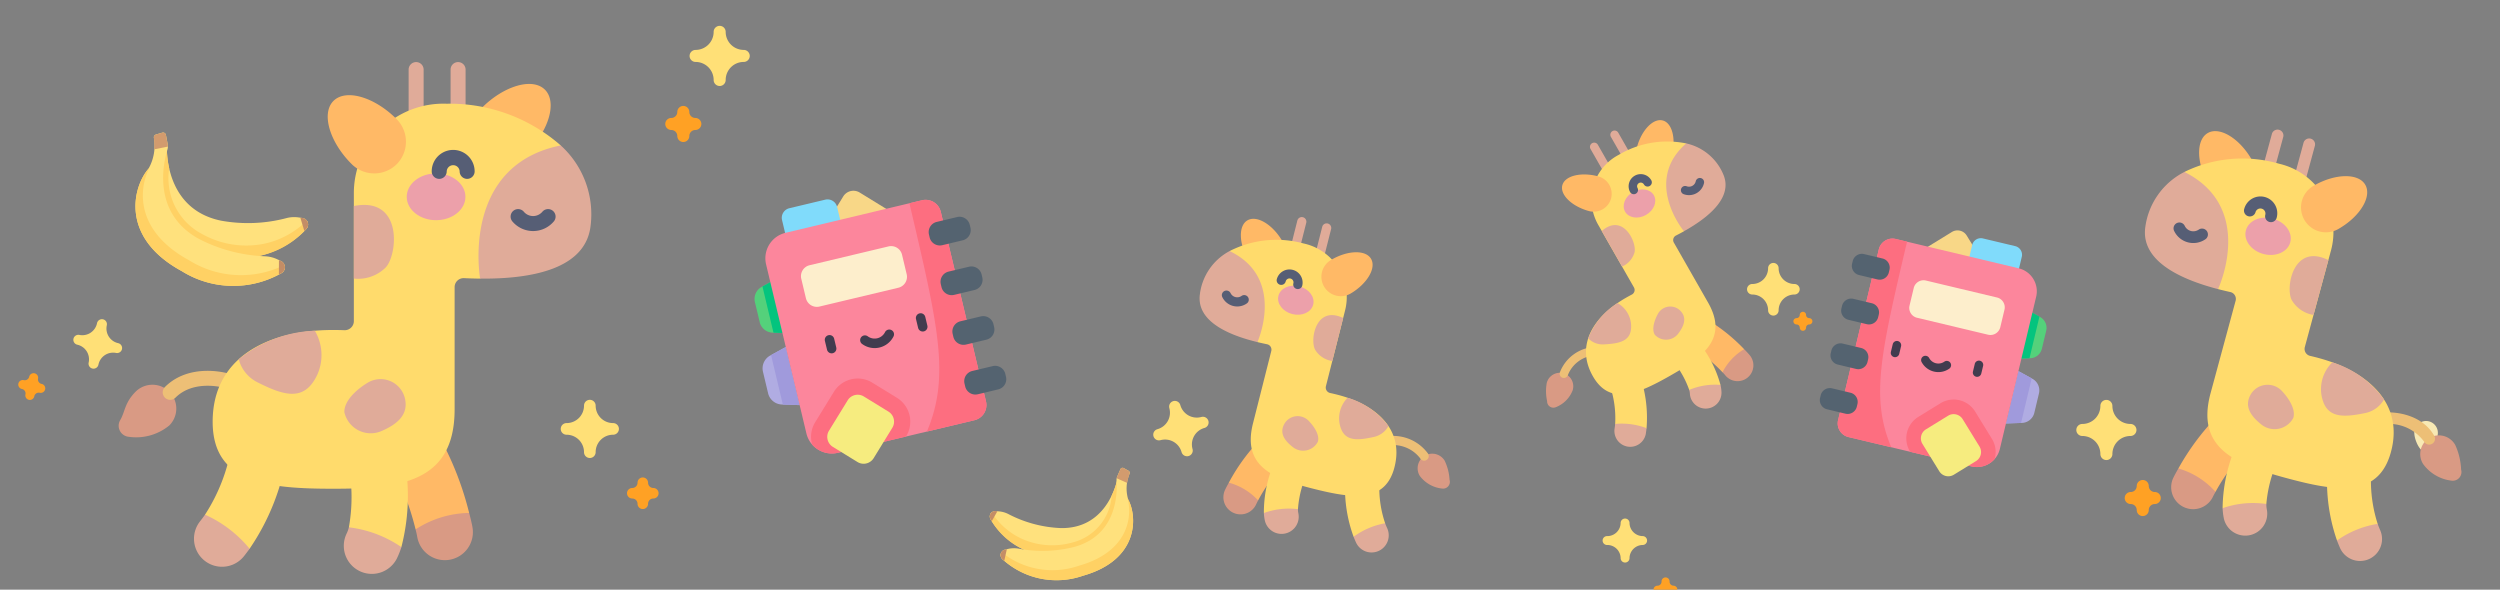 <svg id="Слой_1" data-name="Слой 1" xmlns="http://www.w3.org/2000/svg" viewBox="0 0 200 47.176"><rect x="0" y="0" width="200" height="47.176" fill="#808080" stroke="none"/><defs><style>.cls-1{fill:#ffa124;}.cls-2{fill:#ffe077;}.cls-3{fill:#f8e9b4;}.cls-4{fill:#ffb966;}.cls-5{fill:#d99a84;}.cls-6{fill:#edbf76;}.cls-7{fill:#e0ab99;}.cls-8{fill:#ffdb6c;}.cls-9{fill:#eca0aa;}.cls-10{fill:#565e75;}.cls-11{fill:#ffe17d;}.cls-12{fill:#ffd164;}.cls-13{fill:#c48d66;}.cls-14{fill:#d29b6e;}.cls-15{fill:#54d17b;}.cls-16{fill:#04c47e;}.cls-17{fill:#b0ace2;}.cls-18{fill:#a09adc;}.cls-19{fill:#f8d787;}.cls-20{fill:#80dbfb;}.cls-21{fill:#fc869c;}.cls-22{fill:#fd6e80;}.cls-23{fill:#546370;}.cls-24{fill:#fdeecc;}.cls-25{fill:#f6ec7f;}.cls-26{fill:#423c4f;}</style></defs><path class="cls-1" d="M144.739,25.45a.253.253,0,0,1-.253-.253.253.253,0,0,0-.507,0,.253.253,0,0,1-.253.253.253.253,0,0,0,0,.507.253.253,0,0,1,.253.253.253.253,0,1,0,.507,0,.253.253,0,0,1,.253-.253.253.253,0,1,0,0-.507Z"/><path class="cls-2" d="M143.554,22.72a1.264,1.264,0,0,1-1.264-1.264.421.421,0,1,0-.842,0,1.264,1.264,0,0,1-1.264,1.264.421.421,0,0,0,0,.842,1.264,1.264,0,0,1,1.264,1.264.421.421,0,1,0,.842,0,1.264,1.264,0,0,1,1.264-1.264.421.421,0,0,0,0-.842Z"/><path class="cls-1" d="M50.161,39.46a.421.421,0,0,0,.421.421.421.421,0,0,1,.421.421.421.421,0,0,0,.842,0,.421.421,0,0,1,.421-.421.421.421,0,0,0,0-.842.421.421,0,0,1-.421-.421.421.421,0,0,0-.842,0,.421.421,0,0,1-.421.421A.421.421,0,0,0,50.161,39.46Z"/><path class="cls-2" d="M45.325,33.847a.465.465,0,1,0,0,.931,1.396,1.396,0,0,1,1.396,1.396.465.465,0,0,0,.931,0,1.396,1.396,0,0,1,1.396-1.396.465.465,0,0,0,0-.931,1.396,1.396,0,0,1-1.396-1.396.465.465,0,1,0-.931,0,1.396,1.396,0,0,1-1.396,1.396Z"/><path class="cls-1" d="M3.324,30.712a.362.362,0,0,1-.279-.429.362.362,0,0,0-.708-.15.362.362,0,0,1-.429.279.362.362,0,1,0-.15.708.362.362,0,0,1,.279.429.362.362,0,1,0,.708.15A.362.362,0,0,1,3.174,31.42a.362.362,0,1,0,.15-.708Z"/><path class="cls-1" d="M172.382,39.361a.481.481,0,0,1-.481-.481.481.481,0,1,0-.962,0,.481.481,0,0,1-.481.481.481.481,0,0,0,0,.962.481.481,0,0,1,.481.481.481.481,0,1,0,.962,0,.481.481,0,0,1,.481-.481.481.481,0,1,0,0-.962Z"/><path class="cls-2" d="M9.466,27.456a1.2,1.2,0,0,1-.924-1.423.4.4,0,1,0-.782-.166,1.2,1.2,0,0,1-1.423.924.4.4,0,0,0-.166.782,1.2,1.2,0,0,1,.924,1.423.4.4,0,1,0,.782.166,1.2,1.2,0,0,1,1.423-.924.4.4,0,0,0,.166-.782Z"/><path class="cls-2" d="M170.436,33.917a1.444,1.444,0,0,1-1.444-1.444.481.481,0,0,0-.962,0,1.444,1.444,0,0,1-1.444,1.444.481.481,0,0,0,0,.962,1.444,1.444,0,0,1,1.444,1.444.481.481,0,0,0,.962,0,1.444,1.444,0,0,1,1.444-1.444.481.481,0,1,0,0-.962Z"/><path class="cls-3" d="M194.086,36.184c.521,0,.943-1.035.943-1.561a.943.943,0,1,0-1.886,0C193.143,35.148,193.565,36.184,194.086,36.184Z"/><path class="cls-4" d="M33.247,42.351a4.523,4.523,0,0,0,4.285-1.318,25.015,25.015,0,0,0-3.208-7.479,2.243,2.243,0,1,0-3.606,2.67,21.95,21.95,0,0,1,2.528,6.127Z"/><path class="cls-5" d="M33.247,42.351c.061.24.105.438.128.577a2.243,2.243,0,1,0,4.425-.737c-.038-.23-.129-.636-.268-1.157a8.058,8.058,0,0,0-4.285,1.318Z"/><path class="cls-5" d="M13.532,34.046a4.181,4.181,0,0,1-3.255.895.887.887,0,0,1-.652-1.346c.378-.637.334-1.37,1.234-2.269a1.907,1.907,0,1,1,2.674,2.721Z"/><path class="cls-6" d="M13.616,31.987a.6.6,0,0,1-.424-1.024c1.896-1.896,4.906-1.313,6.067-.734a.6.6,0,0,1-.536,1.073c-.872-.435-3.262-.912-4.683.509A.597.597,0,0,1,13.616,31.987Z"/><path class="cls-4" d="M38.534,12.235a2.558,2.558,0,0,0,3.617-.02c1.758-1.758,2.437-4.047,1.444-5.04s-3.282-.314-5.04,1.444A2.558,2.558,0,0,0,38.534,12.235Z"/><path class="cls-7" d="M33.29,10.778a.6.6,0,0,1-.6-.6V5.567a.6.6,0,1,1,1.2,0v4.612A.6.6,0,0,1,33.29,10.778Z"/><path class="cls-7" d="M36.647,10.778a.6.6,0,0,1-.6-.6V5.567a.6.6,0,1,1,1.2,0v4.612A.6.6,0,0,1,36.647,10.778Z"/><path class="cls-8" d="M38.407,22.29c1.551-1.711,5.214-6.708,6.453-10.654a13.467,13.467,0,0,0-9.12-3.338,7.165,7.165,0,0,0-7.432,7.254V25.686a.729.729,0,0,1-.756.73q-.447-.017-.906-.017c-5.37,0-9.633,2.283-9.633,7.337,0,4.867,4.263,5.363,9.633,5.363s9.723-.493,9.723-6.35V22.972a.72.72,0,0,1,.753-.72c.426.02.856.034,1.286.038Z"/><path class="cls-7" d="M44.86,11.635c-6.892,1.384-6.806,8.251-6.453,10.654,4.192.04,8.41-.787,8.835-4.179A7.43,7.43,0,0,0,44.86,11.635Z"/><ellipse class="cls-9" cx="34.886" cy="15.745" rx="2.348" ry="1.87"/><path class="cls-10" d="M37.372,14.31a.6.6,0,0,1-.6-.6.518.518,0,0,0-1.035,0,.6.6,0,0,1-1.2,0,1.717,1.717,0,1,1,3.434,0A.6.6,0,0,1,37.372,14.31Z"/><path class="cls-10" d="M42.648,18.484a2.172,2.172,0,0,1-1.637-.746.6.6,0,1,1,.904-.788.971.971,0,0,0,1.466,0,.6.6,0,1,1,.904.788A2.172,2.172,0,0,1,42.648,18.484Z"/><path class="cls-8" d="M21.228,33.721a2.243,2.243,0,0,0-2.665,1.722,14.415,14.415,0,0,1-2.162,5.731,2.855,2.855,0,0,0,3.566,2.727A18.401,18.401,0,0,0,22.95,36.385a2.243,2.243,0,0,0-1.722-2.665Z"/><path class="cls-8" d="M27.91,42.185a3.44,3.44,0,0,0,4.2,1.583,16.412,16.412,0,0,0,.074-7.904,2.243,2.243,0,0,0-4.398.886A13.674,13.674,0,0,1,27.91,42.185Z"/><path class="cls-7" d="M20.576,30.573c2.163,1.091,3.785,1.59,4.81-.602a3.825,3.825,0,0,0-.201-3.514A10.238,10.238,0,0,0,19.098,28.74a2.882,2.882,0,0,0,1.479,1.833Z"/><path class="cls-7" d="M28.308,16.482v5.804a3.13,3.13,0,0,0,2.527-.868C31.821,20.432,32.272,15.695,28.308,16.482Z"/><path class="cls-7" d="M29.506,30.564c-.875.507-1.984,1.448-1.957,2.413A2.165,2.165,0,0,0,30.471,34.505c1.394-.59,2.252-1.394,1.904-2.708a2.002,2.002,0,0,0-2.869-1.233Z"/><path class="cls-7" d="M16.402,41.173c-.126.178-.258.355-.398.533a2.243,2.243,0,0,0,3.518,2.784q.233-.295.447-.59a9.826,9.826,0,0,0-3.566-2.727Z"/><path class="cls-7" d="M31.753,44.671a6.232,6.232,0,0,0,.358-.903,9.43,9.43,0,0,0-4.2-1.583,2.502,2.502,0,0,1-.17.48,2.243,2.243,0,1,0,4.013,2.006Z"/><path class="cls-4" d="M31.738,13.134a2.558,2.558,0,0,1-3.617-.02c-1.758-1.758-2.437-4.047-1.444-5.04s3.282-.314,5.04,1.444A2.558,2.558,0,0,1,31.738,13.134Z"/><path class="cls-4" d="M137.8,29.78a2.553,2.553,0,0,0,1.732-1.845,14.12,14.12,0,0,0-3.665-2.768,1.266,1.266,0,1,0-1.02,2.318A12.389,12.389,0,0,1,137.8,29.78Z"/><path class="cls-5" d="M137.8,29.78c.097.101.174.185.224.247a1.266,1.266,0,0,0,1.963-1.6c-.083-.102-.241-.276-.455-.492a4.548,4.548,0,0,0-1.732,1.845Z"/><path class="cls-5" d="M125.812,31.225a2.36,2.36,0,0,1-1.345,1.35.501.501,0,0,1-.697-.477,3.732,3.732,0,0,1-.03-1.458,1.077,1.077,0,1,1,2.072.585Z"/><path class="cls-6" d="M125.277,30.193a.339.339,0,0,1-.494-.383,3.177,3.177,0,0,1,2.769-2.057.339.339,0,0,1,.038.676,2.499,2.499,0,0,0-2.153,1.56A.337.337,0,0,1,125.277,30.193Z"/><path class="cls-4" d="M131.964,13.537a1.444,1.444,0,0,0,1.767-1.022c.37-1.353.062-2.666-.703-2.875s-1.697.765-2.067,2.118A1.444,1.444,0,0,0,131.964,13.537Z"/><path class="cls-7" d="M128.986,14.29a.339.339,0,0,1-.462-.126L127.234,11.904a.339.339,0,0,1,.588-.336l1.29,2.261A.339.339,0,0,1,128.986,14.29Z"/><path class="cls-7" d="M130.632,13.351a.339.339,0,0,1-.462-.126l-1.29-2.261a.339.339,0,1,1,.588-.336l1.29,2.261A.339.339,0,0,1,130.632,13.351Z"/><path class="cls-8" d="M134.716,18.502a20.415,20.415,0,0,0,.182-7.028,7.601,7.601,0,0,0-5.405.916,4.044,4.044,0,0,0-1.613,5.636l2.836,4.968a.412.412,0,0,1-.167.569q-.224.117-.449.245c-2.632,1.503-4.083,3.814-2.669,6.292,1.362,2.386,3.59,1.436,6.223-.067s4.628-2.962,2.989-5.833l-2.735-4.792a.406.406,0,0,1,.167-.564c.214-.109.429-.223.641-.341Z"/><path class="cls-7" d="M134.897,11.473c-2.991,2.607-1.027,5.949-.182,7.028,2.066-1.154,3.902-2.739,3.161-4.521A4.194,4.194,0,0,0,134.897,11.473Z"/><ellipse class="cls-9" cx="131.159" cy="16.279" rx="1.325" ry="1.055" transform="translate(9.182 67.164) rotate(-29.72)"/><path class="cls-10" d="M131.975,14.88a.339.339,0,0,1-.462-.126.292.292,0,0,0-.507.29.339.339,0,0,1-.588.336.969.969,0,1,1,1.684-.961A.338.338,0,0,1,131.975,14.88Z"/><path class="cls-10" d="M135.73,15.45a1.226,1.226,0,0,1-1.011.093.339.339,0,1,1,.223-.639.548.548,0,0,0,.719-.41.339.339,0,0,1,.664.133A1.226,1.226,0,0,1,135.73,15.45Z"/><path class="cls-8" d="M129.493,28.912a1.266,1.266,0,0,0-.824,1.589,8.136,8.136,0,0,1,.544,3.414,1.612,1.612,0,0,0,2.511.339,10.386,10.386,0,0,0-.641-4.518,1.266,1.266,0,0,0-1.589-.824Z"/><path class="cls-8" d="M135.137,31.192a1.941,1.941,0,0,0,2.502-.4,9.264,9.264,0,0,0-2.175-3.895,1.266,1.266,0,0,0-1.908,1.665A7.718,7.718,0,0,1,135.137,31.192Z"/><path class="cls-7" d="M128.293,27.552c1.366-.071,2.3-.28,2.19-1.641a2.159,2.159,0,0,0-1.082-1.666,5.779,5.779,0,0,0-2.345,2.823,1.627,1.627,0,0,0,1.238.485Z"/><path class="cls-7" d="M128.14,18.481,129.764,21.326a1.766,1.766,0,0,0,.996-1.132C130.967,19.434,129.863,16.986,128.14,18.481Z"/><path class="cls-7" d="M132.668,25.048c-.287.494-.567,1.265-.284,1.731a1.222,1.222,0,0,0,1.86-.069c.518-.679.714-1.314.175-1.86a1.13,1.13,0,0,0-1.751.198Z"/><path class="cls-7" d="M129.213,33.916c-.012.122-.027.246-.046.373a1.266,1.266,0,0,0,2.504.38c.021-.14.039-.278.054-.414a5.546,5.546,0,0,0-2.511-.339Z"/><path class="cls-7" d="M137.717,31.335a3.518,3.518,0,0,0-.077-.543,5.323,5.323,0,0,0-2.502.4,1.412,1.412,0,0,1,.051.283,1.266,1.266,0,1,0,2.528-.139Z"/><path class="cls-4" d="M128.885,15.88a1.444,1.444,0,0,1-1.779,1.002c-1.353-.37-2.327-1.302-2.118-2.067s1.521-1.072,2.875-.703A1.444,1.444,0,0,1,128.885,15.88Z"/><path class="cls-4" d="M177.24,39.35a17.19,17.19,0,0,1,3.166-4.113,1.757,1.757,0,1,0-2.179-2.756,19.589,19.589,0,0,0-3.956,4.996,3.542,3.542,0,0,0,2.969,1.873Z"/><path class="cls-5" d="M177.24,39.35a6.31,6.31,0,0,0-2.969-1.873c-.211.365-.363.653-.439.82A1.757,1.757,0,0,0,177.025,39.76c.046-.1.12-.241.215-.41Z"/><path class="cls-5" d="M193.842,37.109a1.494,1.494,0,1,1,2.578-1.509,5.177,5.177,0,0,1,.468,1.968.695.695,0,0,1-.769.884,3.274,3.274,0,0,1-2.277-1.343Z"/><path class="cls-6" d="M193.916,35.317a3.467,3.467,0,0,0-3.436-1.343.47.47,0,0,1-.185-.921c.996-.2,3.391-.025,4.436,1.797a.47.47,0,1,1-.815.467Z"/><path class="cls-4" d="M180.135,12.766c-.969-1.688-2.56-2.67-3.514-2.123s-.909,2.417.059,4.105a1.992,1.992,0,1,0,3.455-1.982Z"/><path class="cls-7" d="M183.341,14.9l.944-3.486a.47.47,0,0,1,.907.246l-.944,3.486a.47.47,0,0,1-.907-.246Z"/><path class="cls-7" d="M180.804,14.212l.944-3.486a.47.47,0,1,1,.907.246l-.944,3.486a.47.47,0,1,1-.907-.246Z"/><path class="cls-8" d="M177.447,23.129c.326.085.654.163.98.235a.564.564,0,0,1,.422.699L176.847,31.452c-1.199,4.427,1.99,5.691,6.049,6.79s7.383,1.598,8.379-2.081c1.035-3.82-1.72-6.418-5.779-7.518q-.346-.094-.688-.173a.571.571,0,0,1-.422-.706l2.075-7.66a5.611,5.611,0,0,0-4.132-7.005,10.546,10.546,0,0,0-7.577.656,28.324,28.324,0,0,0,2.696,9.374Z"/><path class="cls-7" d="M171.625,18.162c-.374,2.651,2.645,4.139,5.822,4.968.759-1.744,2.23-6.917-2.696-9.374A5.818,5.818,0,0,0,171.625,18.162Z"/><ellipse class="cls-9" cx="181.448" cy="18.904" rx="1.464" ry="1.838" transform="translate(115.759 189.097) rotate(-74.843)"/><path class="cls-10" d="M179.533,16.734a1.345,1.345,0,1,1,2.596.703.47.47,0,0,1-.907-.246.405.405,0,1,0-.783-.212.47.47,0,0,1-.907-.246Z"/><path class="cls-10" d="M173.936,18.486a.47.47,0,1,1,.845-.411.761.761,0,0,0,1.108.3.47.47,0,1,1,.522.781,1.7,1.7,0,0,1-2.475-.671Z"/><path class="cls-8" d="M188.091,35.287a1.757,1.757,0,0,0-1.847,1.662,14.41,14.41,0,0,0,.715,6.291,2.236,2.236,0,0,0,3.254-1.331,11.288,11.288,0,0,1-.461-4.775,1.756,1.756,0,0,0-1.662-1.847Z"/><path class="cls-8" d="M182.514,36.235a1.757,1.757,0,0,0-3.143-1.57,12.853,12.853,0,0,0-1.563,5.989,2.694,2.694,0,0,0,3.499-.336A10.708,10.708,0,0,1,182.514,36.235Z"/><path class="cls-7" d="M189.229,33.042a2.257,2.257,0,0,0,1.493-1.083,8.018,8.018,0,0,0-4.134-2.972,2.995,2.995,0,0,0-.871,2.615c.326,1.867,1.654,1.821,3.513,1.44Z"/><path class="cls-7" d="M183.35,24.022a2.451,2.451,0,0,0,1.732,1.173l1.189-4.387C183.434,19.401,182.806,23.074,183.35,24.022Z"/><path class="cls-7" d="M182.481,31.206a1.568,1.568,0,0,0-2.421.345c-.532.922-.049,1.705.884,2.437a1.695,1.695,0,0,0,2.522-.557c.218-.724-.428-1.662-.985-2.225Z"/><path class="cls-7" d="M190.213,41.909a7.695,7.695,0,0,0-3.254,1.331q.101.267.217.537a1.757,1.757,0,1,0,3.229-1.384c-.07-.163-.134-.324-.192-.484Z"/><path class="cls-7" d="M177.894,41.41a1.757,1.757,0,1,0,3.444-.695,1.959,1.959,0,0,1-.03-.397,7.385,7.385,0,0,0-3.499.336,4.879,4.879,0,0,0,.086.756Z"/><path class="cls-4" d="M185.119,14.845c1.688-.969,3.558-1.013,4.105-.059s-.435,2.545-2.123,3.514a1.992,1.992,0,1,1-1.982-3.455Z"/><path class="cls-2" d="M92.595,34.335a1.369,1.369,0,0,0,.952-1.685.456.456,0,0,1,.879-.244,1.369,1.369,0,0,0,1.685.952.456.456,0,0,1,.244.879,1.369,1.369,0,0,0-.952,1.685.456.456,0,1,1-.879.244,1.369,1.369,0,0,0-1.685-.952.456.456,0,1,1-.244-.879Z"/><path class="cls-4" d="M100.649,40.035a13.421,13.421,0,0,1,2.417-3.253,1.371,1.371,0,1,0-1.737-2.123,15.295,15.295,0,0,0-3.023,3.952,2.765,2.765,0,0,0,2.343,1.423Z"/><path class="cls-5" d="M100.649,40.035a4.927,4.927,0,0,0-2.343-1.423c-.16.288-.275.515-.332.646a1.372,1.372,0,0,0,2.513,1.1c.035-.079.09-.19.162-.323Z"/><path class="cls-5" d="M113.58,38.067a1.166,1.166,0,1,1,1.993-1.212,4.042,4.042,0,0,1,.391,1.53.542.542,0,0,1-.589.7,2.556,2.556,0,0,1-1.796-1.019Z"/><path class="cls-6" d="M113.614,36.666a2.707,2.707,0,0,0-2.7-1.003.367.367,0,0,1-.157-.717,3.441,3.441,0,0,1,3.486,1.344.367.367,0,1,1-.63.376Z"/><path class="cls-4" d="M102.56,19.243c-.778-1.305-2.034-2.051-2.771-1.611s-.678,1.899.1,3.204a1.555,1.555,0,1,0,2.671-1.593Z"/><path class="cls-7" d="M105.09,20.867l.691-2.734a.367.367,0,0,1,.711.18l-.691,2.734a.367.367,0,0,1-.711-.18Z"/><path class="cls-7" d="M103.101,20.364l.691-2.734a.367.367,0,0,1,.711.18l-.691,2.734a.367.367,0,1,1-.711-.18Z"/><path class="cls-8" d="M100.597,27.369c.256.062.513.119.768.171a.44.44,0,0,1,.338.54L100.238,33.874c-.878,3.472,1.628,4.416,4.811,5.221s5.784,1.15,6.514-1.735c.758-2.996-1.427-4.988-4.61-5.793q-.272-.069-.54-.126a.446.446,0,0,1-.339-.546l1.519-6.007a4.381,4.381,0,0,0-3.318-5.414,8.234,8.234,0,0,0-5.907.612,22.114,22.114,0,0,0,2.228,7.283Z"/><path class="cls-7" d="M95.987,23.567c-.257,2.075,2.119,3.197,4.61,3.802.57-1.372,1.65-5.429-2.228-7.283A4.543,4.543,0,0,0,95.987,23.567Z"/><ellipse class="cls-9" cx="103.665" cy="24.018" rx="1.143" ry="1.435" transform="translate(54.964 118.63) rotate(-75.808)"/><path class="cls-10" d="M102.141,22.349a1.05,1.05,0,0,1,2.036.515.367.367,0,0,1-.711-.18.317.317,0,1,0-.614-.155.367.367,0,0,1-.711-.18Z"/><path class="cls-10" d="M97.795,23.79a.367.367,0,1,1,.654-.332.594.594,0,0,0,.869.22.367.367,0,1,1,.418.603,1.327,1.327,0,0,1-1.941-.491Z"/><path class="cls-8" d="M109.067,36.72a1.372,1.372,0,0,0-1.42,1.321,11.251,11.251,0,0,0,.641,4.902,1.746,1.746,0,0,0,2.523-1.082,8.814,8.814,0,0,1-.422-3.721,1.371,1.371,0,0,0-1.321-1.42Z"/><path class="cls-8" d="M104.725,37.533a1.372,1.372,0,0,0-2.474-1.185,10.035,10.035,0,0,0-1.141,4.696,2.103,2.103,0,0,0,2.727-.308A8.361,8.361,0,0,1,104.725,37.533Z"/><path class="cls-7" d="M109.925,34.952a1.762,1.762,0,0,0,1.151-.865,6.26,6.26,0,0,0-3.266-2.266,2.339,2.339,0,0,0-.646,2.053c.279,1.453,1.315,1.4,2.761,1.078Z"/><path class="cls-7" d="M105.217,27.988a1.913,1.913,0,0,0,1.368.893l.87-3.441C105.222,24.38,104.78,27.255,105.217,27.988Z"/><path class="cls-7" d="M104.633,33.608a1.224,1.224,0,0,0-1.885.301c-.404.726-.016,1.332.722,1.891a1.324,1.324,0,0,0,1.962-.468c.161-.568-.356-1.292-.798-1.724Z"/><path class="cls-7" d="M110.81,41.861a6.008,6.008,0,0,0-2.523,1.082q.082.207.176.417a1.372,1.372,0,1,0,2.503-1.123c-.057-.126-.109-.251-.156-.375Z"/><path class="cls-7" d="M101.186,41.634a1.371,1.371,0,1,0,2.679-.588,1.53,1.53,0,0,1-.029-.31,5.766,5.766,0,0,0-2.727.308,3.81,3.81,0,0,0,.077.589Z"/><path class="cls-4" d="M106.477,20.801c1.305-.778,2.764-.838,3.204-.1s-.306,1.993-1.611,2.771a1.555,1.555,0,1,1-1.593-2.671Z"/><path class="cls-1" d="M132.279,47.176a.321.321,0,0,0,.322.322.322.322,0,0,1,.322.322.322.322,0,0,0,.643,0,.322.322,0,0,1,.322-.322.322.322,0,0,0,0-.643.322.322,0,0,1-.322-.322.322.322,0,1,0-.643,0,.322.322,0,0,1-.322.322A.321.321,0,0,0,132.279,47.176Z"/><path class="cls-2" d="M128.584,42.888a.356.356,0,1,0,0,.711,1.067,1.067,0,0,1,1.067,1.067.356.356,0,0,0,.711,0,1.067,1.067,0,0,1,1.067-1.067.356.356,0,0,0,0-.711,1.067,1.067,0,0,1-1.067-1.067.356.356,0,0,0-.711,0,1.067,1.067,0,0,1-1.067,1.067Z"/><path class="cls-1" d="M53.703,9.437a.481.481,0,0,0,.481-.481.481.481,0,1,1,.962,0,.481.481,0,0,0,.481.481.481.481,0,1,1,0,.962.481.481,0,0,0-.481.481.481.481,0,1,1-.962,0,.481.481,0,0,0-.481-.481.481.481,0,1,1,0-.962Z"/><path class="cls-2" d="M55.648,3.993a1.444,1.444,0,0,0,1.444-1.444.481.481,0,1,1,.962,0,1.444,1.444,0,0,0,1.444,1.444.481.481,0,0,1,0,.962A1.444,1.444,0,0,0,58.054,6.399a.481.481,0,0,1-.962,0A1.444,1.444,0,0,0,55.648,4.956a.481.481,0,1,1,0-.962Z"/><path class="cls-11" d="M24.638,18.06a.522.522,0,0,0-.439-.622c-.1-.014-.21-.029-.325-.045a2.443,2.443,0,0,0-.928.048,12.059,12.059,0,0,1-5.261.212c-4.104-.842-4.341-4.867-4.336-5.85l-.889.647a2.076,2.076,0,0,1-.075,1.165c-.742,1.656-.601,5.693,4.736,6.789a7.479,7.479,0,0,0,7.389-2.091A.53.53,0,0,0,24.638,18.06Z"/><path class="cls-12" d="M24.638,18.06a.52.52,0,0,0-.091-.413,6.867,6.867,0,0,1-3.412,1.851,7.229,7.229,0,0,1-4.819-.696q-.082-.042-.163-.086a5.043,5.043,0,0,1-2.617-5.239,7.636,7.636,0,0,1-.188-1.674l-.889.647a2.076,2.076,0,0,1-.074,1.165c-.742,1.656-.601,5.693,4.736,6.789a9.925,9.925,0,0,0,2.4.21l.001.001a6.949,6.949,0,0,0,4.988-2.302A.53.53,0,0,0,24.638,18.06Z"/><path class="cls-13" d="M24.199,17.437l-.172-.024.32,1.069c.055-.056.109-.112.163-.17a.53.53,0,0,0,.129-.253A.522.522,0,0,0,24.199,17.437Z"/><path class="cls-11" d="M22.48,20.882c-.096-.044-.2-.093-.309-.144a2.539,2.539,0,0,0-.939-.233,12.547,12.547,0,0,1-5.3-1.383C12.104,17.04,13.088,12.962,13.39,11.985a.933.933,0,0,0,.026-.452l-.142-.743a.231.231,0,0,0-.293-.178l-.508.15a.23.23,0,0,0-.165.245,3.726,3.726,0,0,1-.427,2.488c-1.24,1.424-2.324,5.484,2.655,8.191a7.78,7.78,0,0,0,7.987.159.551.551,0,0,0,.205-.212A.543.543,0,0,0,22.48,20.882Z"/><path class="cls-12" d="M22.764,21.196a7.847,7.847,0,0,1-7.628-.367c-4.295-2.335-4.089-5.669-3.157-7.459a1.267,1.267,0,0,1-.097.127c-1.24,1.424-2.324,5.484,2.655,8.191a7.78,7.78,0,0,0,7.987.159.551.551,0,0,0,.205-.212A.54.54,0,0,0,22.764,21.196Z"/><path class="cls-14" d="M13.431,11.729a.921.921,0,0,0-.015-.195l-.142-.742a.231.231,0,0,0-.293-.178l-.508.15a.23.23,0,0,0-.165.245,6.577,6.577,0,0,1,.034.935Z"/><path class="cls-13" d="M22.48,20.882l-.164-.076-.006,1.161c.071-.039.142-.079.213-.12a.552.552,0,0,0,.205-.212A.543.543,0,0,0,22.48,20.882Z"/><path class="cls-11" d="M79.241,41.533a6.159,6.159,0,0,0,5.553,3.024c4.485.092,5.333-3.125,5.039-4.59a1.709,1.709,0,0,1,.152-.949l-.596-.681c-.175.79-1.098,3.98-4.547,3.909a9.93,9.93,0,0,1-4.186-1.128,2.012,2.012,0,0,0-.737-.208c-.095-.008-.186-.015-.269-.023a.43.43,0,0,0-.466.42A.436.436,0,0,0,79.241,41.533Z"/><path class="cls-12" d="M79.241,41.533a5.722,5.722,0,0,0,3.587,2.756l.001-.001a8.172,8.172,0,0,0,1.966.268c4.485.092,5.333-3.125,5.039-4.59a1.709,1.709,0,0,1,.152-.949l-.596-.681a6.288,6.288,0,0,1-.456,1.31,4.153,4.153,0,0,1-3.055,3.731q-.073.021-.146.04a5.953,5.953,0,0,1-3.996-.318,5.655,5.655,0,0,1-2.404-2.107.428.428,0,0,0-.148.315A.436.436,0,0,0,79.241,41.533Z"/><path class="cls-13" d="M79.184,41.306a.436.436,0,0,0,.057.226c.033.057.066.112.1.166l.451-.8-.142-.012A.43.43,0,0,0,79.184,41.306Z"/><path class="cls-11" d="M80.066,44.525a.453.453,0,0,0,.126.208,6.407,6.407,0,0,0,6.443,1.326c4.491-1.268,4.36-4.726,3.623-6.095a3.068,3.068,0,0,1,.11-2.076.189.189,0,0,0-.087-.227l-.381-.213a.19.19,0,0,0-.268.09l-.249.57a.768.768,0,0,0-.061.367c.065.839.113,4.293-3.34,5.268a10.332,10.332,0,0,1-4.508.146,2.091,2.091,0,0,0-.796.017c-.097.021-.19.041-.275.059A.447.447,0,0,0,80.066,44.525Z"/><path class="cls-12" d="M80.066,44.524a.453.453,0,0,0,.126.208,6.407,6.407,0,0,0,6.443,1.326c4.491-1.268,4.36-4.726,3.623-6.095a1.043,1.043,0,0,1-.055-.12c.423,1.608-.019,4.322-3.893,5.416A6.461,6.461,0,0,1,80.118,44.166.445.445,0,0,0,80.066,44.524Z"/><path class="cls-14" d="M90.171,38.632a5.415,5.415,0,0,1,.197-.745.189.189,0,0,0-.087-.227l-.381-.213a.191.191,0,0,0-.268.09l-.249.57a.758.758,0,0,0-.047.154Z"/><path class="cls-13" d="M80.066,44.525a.454.454,0,0,0,.126.208c.05.046.1.091.15.135l.206-.933-.145.031A.447.447,0,0,0,80.066,44.525Z"/><path class="cls-15" d="M61.804,26.612l1.329.045-1.036-4.343-1.166.64a1.095,1.095,0,0,0-.538,1.213l.383,1.604a1.095,1.095,0,0,0,1.028.84Z"/><path class="cls-16" d="M60.997,22.919l1.101-.604,1.036,4.343-1.255-.043Z"/><path class="cls-17" d="M62.548,32.361l1.423.048-1.109-4.651-1.248.685A1.172,1.172,0,0,0,61.038,29.743l.41,1.718a1.172,1.172,0,0,0,1.101.9Z"/><path class="cls-18" d="M61.684,28.405l1.179-.647,1.109,4.651-1.344-.046Z"/><path class="cls-19" d="M71.97,19.973l.661-1.074a.959.959,0,0,0-.315-1.319l-3.54-2.177a.959.959,0,0,0-1.319.315l-.661,1.074a.959.959,0,0,0,.315,1.319l3.54,2.177a.959.959,0,0,0,1.319-.315Z"/><path class="cls-20" d="M64.031,20.355l2.868-.684a.791.791,0,0,0,.586-.952l-.515-2.16a.791.791,0,0,0-.952-.586l-2.868.684a.791.791,0,0,0-.586.952l.515,2.16A.791.791,0,0,0,64.031,20.355Z"/><path class="cls-21" d="M67.035,36.222l10.921-2.605a1.249,1.249,0,0,0,.925-1.505l-3.617-15.166a1.249,1.249,0,0,0-1.505-.925L62.839,18.626a2.095,2.095,0,0,0-1.552,2.524L64.511,34.67a2.095,2.095,0,0,0,2.524,1.552Z"/><path class="cls-22" d="M66.709,31.348a2.237,2.237,0,0,1,3.078-.734l1.97,1.211a2.24,2.24,0,0,1,.734,3.078l-.013.021-5.443,1.298a2.095,2.095,0,0,1-2.064-.66,2.232,2.232,0,0,1,.244-1.785Z"/><path class="cls-22" d="M75.264,16.947l3.617,15.166a1.249,1.249,0,0,1-.925,1.505l-3.802.907c1.858-4.424.931-8.344-1.401-18.263l1.006-.24a1.249,1.249,0,0,1,1.505.925Z"/><path class="cls-23" d="M74.938,17.753l1.633-.39a.838.838,0,0,1,1.009.621l.055.232a.838.838,0,0,1-.621,1.009l-1.633.39a.838.838,0,0,1-1.009-.621l-.055-.232A.838.838,0,0,1,74.938,17.753Z"/><path class="cls-23" d="M75.886,21.728l1.633-.39a.838.838,0,0,1,1.009.621l.055.232a.838.838,0,0,1-.621,1.009l-1.633.39a.838.838,0,0,1-1.009-.621l-.055-.232A.838.838,0,0,1,75.886,21.728Z"/><path class="cls-23" d="M76.834,25.703l1.633-.39a.838.838,0,0,1,1.009.621l.055.232a.838.838,0,0,1-.621,1.009l-1.633.389a.838.838,0,0,1-1.009-.621l-.055-.232A.838.838,0,0,1,76.834,25.703Z"/><path class="cls-23" d="M77.782,29.678l1.633-.389a.838.838,0,0,1,1.009.621l.055.232a.838.838,0,0,1-.621,1.009l-1.633.39a.838.838,0,0,1-1.009-.621l-.055-.232A.838.838,0,0,1,77.782,29.678Z"/><path class="cls-24" d="M64.768,21.218l6.312-1.505a.899.899,0,0,1,1.083.666l.371,1.557a.899.899,0,0,1-.666,1.083l-6.312,1.505a.899.899,0,0,1-1.083-.666l-.371-1.557a.899.899,0,0,1,.666-1.083Z"/><path class="cls-25" d="M66.629,35.75l1.97,1.211a.941.941,0,0,0,1.294-.309l1.493-2.429a.941.941,0,0,0-.309-1.294l-1.97-1.211a.941.941,0,0,0-1.294.309l-1.493,2.429A.941.941,0,0,0,66.629,35.75Z"/><path class="cls-26" d="M73.908,26.511a.381.381,0,0,0,.281-.459l-.168-.7a.38.38,0,0,0-.74.177l.168.7a.38.38,0,0,0,.459.281Z"/><path class="cls-26" d="M66.62,28.257a.381.381,0,0,0,.281-.459l-.168-.7a.38.38,0,1,0-.74.177l.168.7A.38.38,0,0,0,66.62,28.257Z"/><path class="cls-26" d="M71.469,26.939a.381.381,0,1,0-.674-.353.929.929,0,0,1-1.364.327.381.381,0,1,0-.441.62A1.69,1.69,0,0,0,71.469,26.939Z"/><path class="cls-15" d="M162.426,28.657l-1.197.041.933-3.911,1.05.576a.986.986,0,0,1,.484,1.093l-.345,1.445a.986.986,0,0,1-.926.757Z"/><path class="cls-16" d="M163.154,25.33l-.991-.544-.933,3.911,1.13-.038Z"/><path class="cls-17" d="M161.756,33.834l-1.282.043.999-4.189,1.124.617a1.056,1.056,0,0,1,.519,1.171l-.369,1.547a1.056,1.056,0,0,1-.991.81Z"/><path class="cls-18" d="M162.535,30.271l-1.062-.583-.999,4.189,1.211-.041Z"/><path class="cls-19" d="M153.271,22.677l-.595-.968a.864.864,0,0,1,.283-1.188l3.189-1.961a.864.864,0,0,1,1.188.283l.595.968a.864.864,0,0,1-.283,1.188l-3.189,1.961a.863.863,0,0,1-1.188-.283Z"/><path class="cls-20" d="M160.421,23.02l-2.583-.616a.712.712,0,0,1-.527-.858l.464-1.945a.712.712,0,0,1,.858-.527l2.583.616a.712.712,0,0,1,.527.858l-.464,1.945A.712.712,0,0,1,160.421,23.02Z"/><path class="cls-21" d="M157.715,37.311,147.879,34.966a1.125,1.125,0,0,1-.833-1.355l3.258-13.659a1.125,1.125,0,0,1,1.355-.833l9.836,2.346a1.887,1.887,0,0,1,1.398,2.274l-2.904,12.176a1.887,1.887,0,0,1-2.273,1.398Z"/><path class="cls-22" d="M158.009,32.922a2.015,2.015,0,0,0-2.772-.661l-1.774,1.091a2.017,2.017,0,0,0-.661,2.772l.011.019,4.902,1.169a1.887,1.887,0,0,0,1.859-.594,2.01,2.01,0,0,0-.22-1.608Z"/><path class="cls-22" d="M150.303,19.951l-3.258,13.659a1.125,1.125,0,0,0,.833,1.355l3.424.817c-1.673-3.985-.838-7.515,1.262-16.448l-.906-.216a1.125,1.125,0,0,0-1.355.833Z"/><path class="cls-23" d="M150.598,20.678l-1.471-.351a.755.755,0,0,0-.909.559l-.05.209a.755.755,0,0,0,.559.909l1.471.351a.755.755,0,0,0,.909-.559l.05-.209A.755.755,0,0,0,150.598,20.678Z"/><path class="cls-23" d="M149.744,24.258l-1.471-.351a.755.755,0,0,0-.909.559l-.05.209a.755.755,0,0,0,.559.909l1.471.351a.755.755,0,0,0,.909-.559l.05-.209A.755.755,0,0,0,149.744,24.258Z"/><path class="cls-23" d="M148.89,27.838l-1.471-.351a.755.755,0,0,0-.909.559l-.05.209a.755.755,0,0,0,.559.909l1.471.351a.755.755,0,0,0,.909-.559l.05-.209A.755.755,0,0,0,148.89,27.838Z"/><path class="cls-23" d="M148.036,31.418l-1.471-.351a.755.755,0,0,0-.909.559l-.05.209a.755.755,0,0,0,.559.909l1.471.351a.755.755,0,0,0,.909-.559l.05-.209A.755.755,0,0,0,148.036,31.418Z"/><path class="cls-24" d="M159.758,23.799l-5.685-1.356a.81.81,0,0,0-.975.6l-.335,1.403a.81.81,0,0,0,.6.975l5.685,1.356a.81.81,0,0,0,.975-.6l.335-1.403a.81.81,0,0,0-.6-.975Z"/><path class="cls-25" d="M158.081,36.887l-1.774,1.091a.847.847,0,0,1-1.165-.278l-1.345-2.187a.847.847,0,0,1,.278-1.165l1.774-1.091a.847.847,0,0,1,1.165.278l1.345,2.187A.847.847,0,0,1,158.081,36.887Z"/><path class="cls-26" d="M151.525,28.565a.343.343,0,0,1-.253-.413l.151-.631a.343.343,0,0,1,.666.16l-.151.631a.343.343,0,0,1-.413.253Z"/><path class="cls-26" d="M158.089,30.138a.343.343,0,0,1-.253-.413l.151-.631a.343.343,0,0,1,.666.16l-.151.631A.343.343,0,0,1,158.089,30.138Z"/><path class="cls-26" d="M153.722,28.951a.343.343,0,0,1,.607-.318.837.837,0,0,0,1.228.294.343.343,0,0,1,.398.558A1.522,1.522,0,0,1,153.722,28.951Z"/></svg>